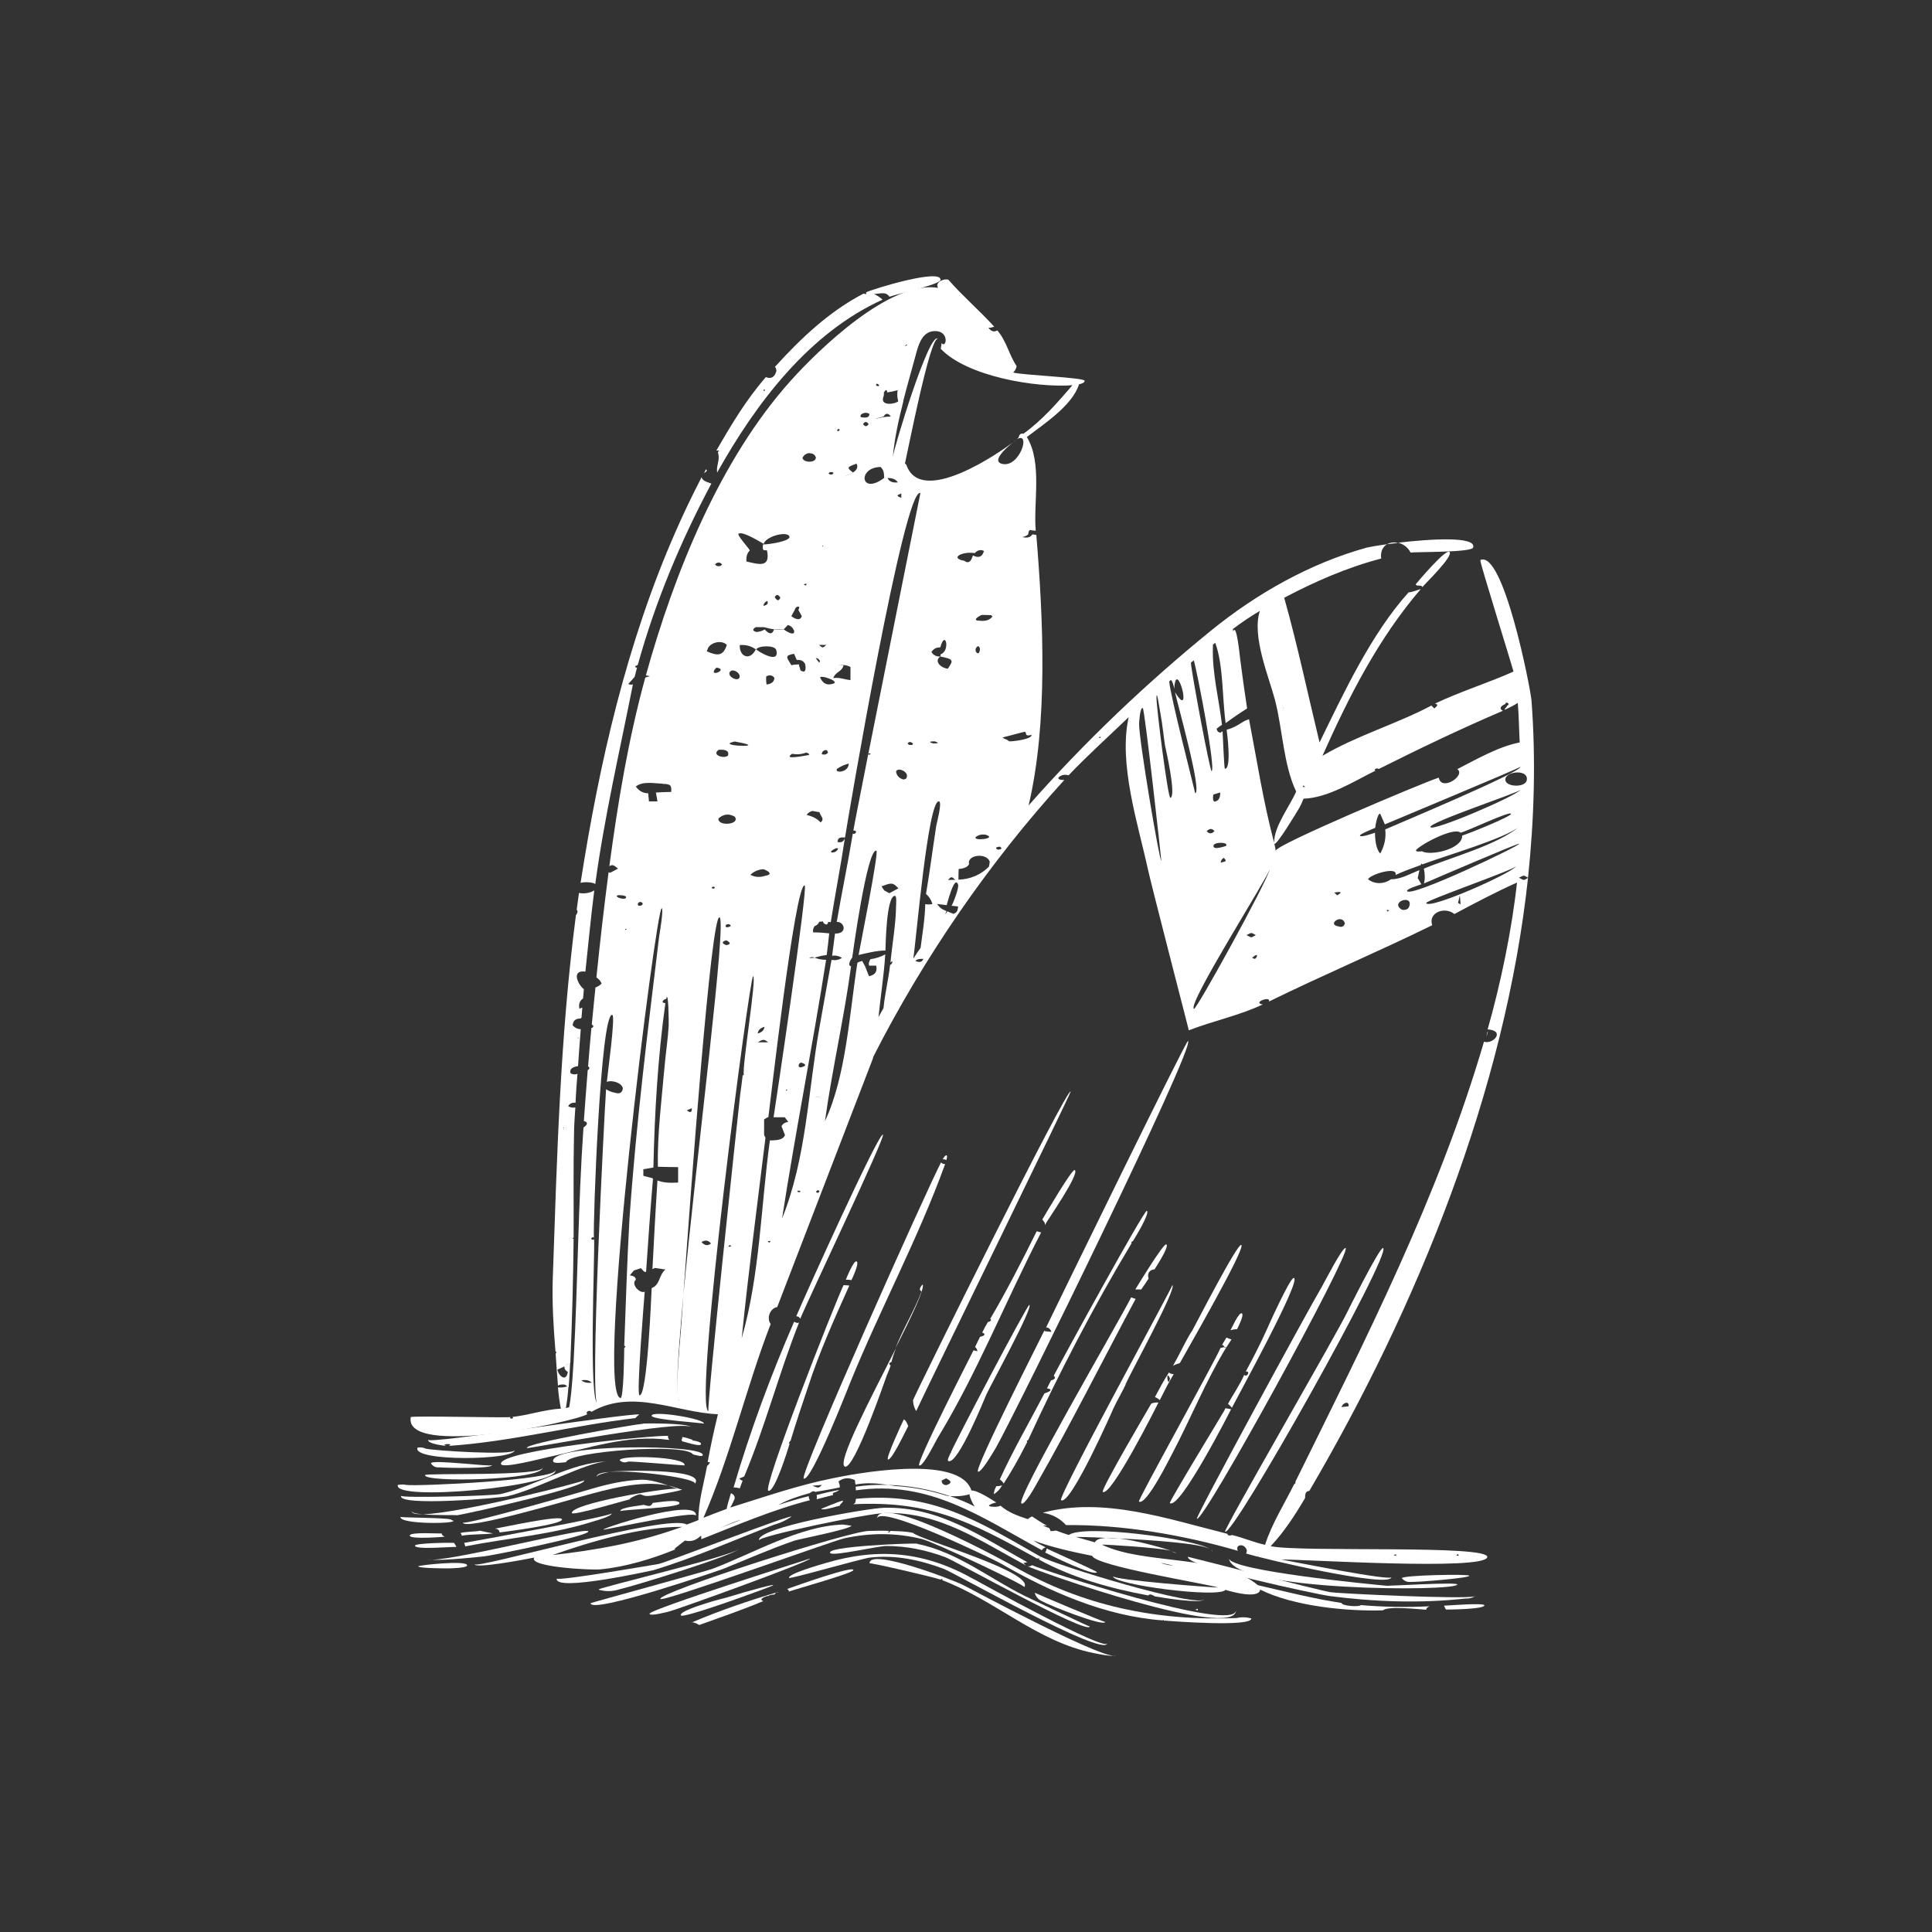 <svg xmlns="http://www.w3.org/2000/svg" id="uuid-b5800970-38e7-453e-9e4f-6fa7919b2707" viewBox="0 0 1000 1000"><rect x="0" y="0" width="1000" height="1000" fill="#333333" stroke="none"/><defs><style>.uuid-dba87b1d-570b-4e06-a6b0-d788ba864f5c{fill:#fff;}</style></defs><path class="uuid-dba87b1d-570b-4e06-a6b0-d788ba864f5c" d="M541,803.6c2.1,1.1,25.7,12.7,26.8,10.1.1-.3-24.2-11.3-26.1-12.2,0,.8-.3,1.5-.8,2.1Z"></path><path class="uuid-dba87b1d-570b-4e06-a6b0-d788ba864f5c" d="M732.7,302.5c.3.2.5.4.8.6,1.2,0,2.6-.1,2.7.8,2.2-2.6,16-15.9,14.1-18.2-1.8-2-16.2,15.1-17.6,16.8Z"></path><path class="uuid-dba87b1d-570b-4e06-a6b0-d788ba864f5c" d="M448.3,151.3c0,.3.1.6.2.9-.5,0-1.1-.1-1.6-.2-17.7,9.2-32.5,23.2-45.8,37.9.4.4.6.8.6,1.2,0,.2.2.5.2.8.9,0,1.8.1,2.6.2-.9-.1-1.8-.2-2.6-.2-.9,3.3-2.7,4.4-5.5,3.3-10.2,11.7-17.9,24.6-25.6,38,.5,0,1,0,1.5,0-.2.3-.8.7-.7,1,1.3,4-1,6.5-.4,10.4,19.9-35.6,47.4-72.2,85.6-89.5-1.3-1.2-2.8-2.2-4.4-2.9,5.4-.7,6.4-.7,8,1.4,3.2-1.3,26.1-6.3,26.4-8.7.6-6.2-34.8,4.6-38.5,6.4ZM395.6,202.4c-.2-.1-.3-.2-.5-.4.3-.5.7-.5.9,0,0,0-.3.2-.4.4Z"></path><path class="uuid-dba87b1d-570b-4e06-a6b0-d788ba864f5c" d="M766.3,290.4c-.5.2,16.9,56,17.1,57.2-13.4,6-27.5,10.3-40.7,16.6,2.2.4,1,1.4-.3,2.5-.5-.5-1-1-1.5-1.5-18.2,9.6-38.6,15.5-56.4,26,13.7-30.7,28.9-60.7,50.9-86.3-1.9.5-4.3,1.6-6.3,1.7-19.2,21.2-33.7,52.2-46.1,77.7-6-24.7-11.4-50.4-18.3-74.9,16.1-8.5,32.6-15.7,50.2-20.3-.5-3.7.9-6.1,3-7.4-5.2.7-9.1,1.4-10.3,1.7-29.5,8.1-57.3,23.9-80.9,43.1-33.6,27.3-65.7,57.9-94.3,90.4,10.1-42.9,7.6-96.2,4-140-.6-.1-1.3-.2-1.9-.3l-.3.2c-1.1,1.7-3.4,1.6-5.1,1.2,1.1-.2,2.1-.6,3-1.3.4-.8,0-1.8,1.1-2.4,0,0,0,0,.1,0h0c.9.2.8.3,2.8.4-1.3-14.5,3.5-35.2-4.6-48.5,8.6-6.6,23.6-16.3,27-27.3.7-.1,3-.7,2.9-1.8,0-1.7-32.3-2.9-37-4.3,1-.9,1.6-2,1.8-3.3-4-6-5.2-12.9-10-18.5-1.6,1-3.1.6-4.6-1.3,1.1,0,2.1-.3,3-.6-7.6-8.4-16.3-15.8-23.7-24.3-2.1-.8-7.1,1.1-5.4,4.2-24.7-4.2-62,32.2-76,47.8-37,41.1-60.6,100.2-75.2,152.8.6.1,1.3.2,2.1.4-.9.2-1.7.5-2.4.7-8.8,32-14.2,64.7-18.6,97.6,1.7-.9,2.2-.6,4.5,1.3,1.8.3,3.6.5,5.4.8-1.8-.3-3.6-.5-5.4-.8-1.3.7-2.7,1.4-4,2.1-.3,0-.6-.1-.9-.2-2.3,17.4-4.4,35.8-6.3,54.4,1.2.8,2.1,1.8,2.7,3.2-.9.9-2,1.6-3.2,2-.6,6.4-1.3,12.8-1.9,19.2,1,.5,1.2,1.4-.2,1.8-.6,6.6-1.2,13.3-1.7,19.8.9.7.9,1.4-.2,2-.7,8.9-1.4,17.7-2,26.3,2.2.7,2.1,1.8-.2,3.4-2.8,40.3-2.9,80.7-5.1,121,.3,0,.6,0,.9,0-.3,0-.6,0-.9,0-.8,13.6-1.6,20.4-2.3,23.8-.6.1-1.1.3-1.7.4.6-3.6,1.1-7.3,1.3-11-.2,0-.4-.1-.6-.2-1.6.5-3.2.7-4.8.5.3,3.7.8,7.4,1.5,11-8.5.5-16.7,3.4-25.1,4.3.1,0,.3.2.4.4,0,0,0-.1,0-.1-.2,1.1-2.4.4-1.3-.2-3.5.4-51.5-.8-51.7,0-3.7,20.9,83.5,2.9,91.4-1.5-1.3-1.2,1.3-2.5,2.1-1.2,21.1-12.3,44.2.4,65.5,1.2-2,8.2-3.8,16.4-5.3,24.7.4,0,.7.1,1.2.3-.7,1-1,1.5-1.5,1.7-1.7,9.2-4.6,18.7-4.5,28.1-2,.8-4.1,1.6-6.1,2.3-9.4-6-109.7,23.5-109.8,20.5.1,2.5,25.9-2.4,30.9-3.4-3.2,4.9,29.6,6.6,34.2,6.1,12.9-1.2,27.1-5.5,39-10.4-.2,0-.4-.1-.7-.2,1.8-1.4,3.7-2.9,5.5-4.3,4.2.9,6.4-.8,8.4-2.6,0,.6.1,1.3.1,1.9,18.5-7.3,37-15.3,56.2-20.2-.4-.6-.6-1.3-.6-2.1-5.3,1.3-10.6,2.9-15.8,4.6,5.3-2.9,10.6-4.6,16.4-6.2.7-.7,2-1.3,2.8-.6,4.2-.7,8.4-1.4,12.6-2.3.3-1-.3-2.1-.6-3.1,2.5-1.9,5.3-2.2,8.5-.7,0,.8.2,1.5.3,2.3,5.4-1.1,11.1-.7,17,.2,10.9.3,21.7,2.3,31.9,5.8,3.6.2,7,0,10.1-1,.2,1.9,1.6,4.9,2.8,6.4-4.1-2.1-8.5-3.9-12.9-5.4-9.9-.5-21.1-4.1-31.9-5.8-5.7-.2-11.3.1-16.9.9,0,.6.1,1.2.1,1.9,38.1-5.5,65,14,96.3,31,.2-.6.8-1.1,1.9-1.5-2.2-1.1-4.3-2.2-6.3-3.5,9.9,3.6,20.1,5.8,30.4,7.9,1.8,5.3,59,14.4,65.2,16.4-3,0-54.7-3.9-54.4-5.9-.9,4.3,54.9,11.6,58.2,7.1,3.2,1,17.1,4.9,18-.1,17.3,8.6,44.9,11.3,63.6,10.7,2.4-2.4,18.7-.5,22.3-.3.1-.9.8-1.5,1.9-1.8-11.9.6-23.8.4-35.7-.6-1,1.1-10,.4-10-1.1-14.6-2.2-28.9-5.9-43.3-9.2-19.4-16.3-58.3-10.2-80.8-21,4,0,27.9,1.5,35.7,3.1-5.2-1.7-17.4-5.2-26.9-6.3-2.4-.1-4.6-.2-6.7-.3-2.9.2-5,.8-5.7,2.3-3.3-.9-6.6-1.9-9.9-2.8,1.6,0,7.6.1,15.6.5,1.9-.1,4.2,0,6.7.3,18.4.9,42,2.6,47.1,5.4-8.3-5.2-65.1-12.9-73-7.2-2.3-.7-4.5-1.5-6.6-2.3-.9.2-1.9.3-2.9.3,0-.6-.3-1.1-.7-1.6-1.1-.4-2.2-.8-3.2-1.3.7,0,1.4.1,2.1.1-2.7-1.5-5.2-3.1-7.7-4.8-.8.3-1.5.8-2.2,1.4-5-1.6-10.2-3.5-14.2-7-1,1-6.8.7-5.8-.2,1.1-.7,2.4-1.2,3.7-1.4-2.8-1.8-10.1-6.5-12.9-6.2-6.1-19.4-62.5-8.3-71.6-6.4-18.4,3.7-35.2,9.6-53.2,15.2.9-1.5,1.6-3.1,2.3-4.7,0-1.3-.6-2.2-2-2.7-.7,2.7-1.7,5.4-2.2,8.1-4,1.5-8,3-12,4.6,14-31.9,22.1-67.5,34.8-100.3-2.2-2.8-.5-8.1,3.4-8.8l49.7-129.1c0,0-.2,0-.2,0,26.1-51.5,60.2-101,99.1-143.7-.8,0-3.3.1-3.1-1.2,1.4-1.4,3.2-1.8,5.3-1.2,9.9-10.4,20.7-20.1,31.1-30.1-5.4,24.1,4.9,55.5,9.9,78.5,1.8,8.3,20.5,80.6,20.5,80.7.5,1.9.7,2.9.7,2.9,12.6-4.9,26-7.6,38.3-13.4-5.8-.9,4.5-4.7,3.2-1.5,27.9-13.7,56.6-25.8,84.5-39.5-2.2-6.7,6.6-9.8,11.5-5.8,10.2-5.5,21.9-11.6,32.4-16.3-2.7,24.6-8.4,52.1-15.2,76,9.4.7,2.8,7.9-1.9,6.4-23.5,80.2-60.9,153.3-97.6,227.7.2.6,0,1-.7,1.4-5,10.1-11.6,20.5-15,31.3-5.9-1.3-11.3-3.7-17.2-5.1-.3.4-2.4.5-2.3-.6-30.3-7.5-64.3-19.4-95.6-10.9,4.6.7,8.6,2.6,12.1,6.4,29-.4,61.2,5.2,88.9,13.3-1.7-3.3,3.6-4.3,4.7-.1,0,.3-.2.9-.4,1.5,8.8,2.8,74.8,18.2,75.2,12.2-.1,2.2-51-8-57-9.1,10.1-.2,105.1,5.9,106.6-1.2,1.4-6.6-96.7-2.4-112.1-5.7,7-7.4,12.6-16.1,17.8-24.9,0-1.6.1-3.7,2.2-3.7,55.7-95,101.4-207.2,113.2-317.3-2.5,1.4-1.8,1.4-4.7-.1,2.9-1.4,2.2-1.4,4.7,0,3.2-30.3,4.1-61.3,1.8-91.7-.5-6.3-14.6-78.3-26.5-72.7ZM350.5,791.2c-21.8,7.6-42,11.1-64.5,13.7,19.2-6.9,46.4-14.8,67.1-14.6-.9.3-1.7.6-2.6.9ZM602.6,809.3c1.7.3,3.4.7,5,1.2-2.2-.4-4.5-.6-6.6-1.5.5,0,1.1.2,1.6.3ZM489.7,765.2c3,1.4,3,2.6.1,3.5-1.6-.1-2.4-.9-2.4-2.4.8-.4,1.5-.7,2.3-1.1ZM425.5,768.6c-1.8,1.7-1.9,1.7-5,.4,1.7-.1,3.3-.3,5-.4ZM375.2,789.8c2.8-1.2,5.6-2.5,8.5-3.2-3.4,1.3-6.9,2.7-10.3,4,.6-.3,1.2-.5,1.8-.8ZM468.3,179.2s0,0,0,0c1.2-1.6,2.2-.7,0,0,0,0,0,0,0,0h0s0,0,0,0ZM453.6,198.6c1.9.2,1.9,1.9-.1,1,0-.3,0-.7.1-1ZM445.7,214.5c1.5-1,2.9-1.1,4.3-.3,0,1.5-1,2.1-3,1.9-1.6,0-2-.4-1.3-1.5ZM453.4,216.6c1.3-.3,2.6-.7,3.9-1,1.2-1.9,2.4-1.9,3.8,0-2.6,0-5.2.5-7.7,1.1-3,.8-6,1.5-9,2.2,3.1-.6,6-1.5,9-2.2ZM459.4,247.4c2.5,0,4.4.7,5.3,2.3q-4.2.4-5.3-2.3ZM466.5,255.4c0,.8,0,1.5,0,2.3-2.6-1.1-2.6-1.2,0-2.3ZM455.8,241.7c1.8,1.7,1.8,3.7,1.8,5.7-12.3,9.2-13.9-5.5-1.8-5.7ZM446.7,219.5c1-1.5,1.9-1.4,2.9,0-1,1.5-1.9,1.4-2.9,0ZM443.3,239.9c2.6,4.7-7,6.8-9.7,7.7,2.7-.7,5.3-1.7,7.9-3-3.3-2.6-3.2-2.8,1.8-4.6ZM433.9,222c.9.2.9.6,0,1.2-.2-.1-.4-.2-.7-.3.2-.3.4-.6.6-.9ZM433,344.1c1.2,0,2.4,0,3.6,0,0,0,0,0,0,.1,1.2.1,2.3.4,3.6,1,0,2.3,0,4.5,0,6.8-3-.2-5.7-1.6-8.9-1,1.2-3.5,4.6-3.2,5.3-6.7-1.1-.1-2.3-.2-3.6-.2ZM430.2,440.6c.4-.5,3.2-2.4,3.6-1.2-.8,1.4-2,2-3.6,1.8,0-.2,0-.4,0-.6ZM410.1,390.2c2.5.4,5,.2,7.2-.7,1,.3,2,.9,1.3,1.3.3,0,.2,0-.4.2.2,0,.3-.1.4-.2-1.6.2-14,2.9-8.5-.7ZM414.8,552.4c-1.9.5-1.9-1.9-.2-2.4.1,0,4.7,1.2.2,2.4ZM416.7,343.6c.2.7.9,4.6-1.3,3.9-1.8-.6-.8-1-1.9-3,.2-.2.2-.4,0-.6-1.3,0-2.6.1-3.9.4-2.7-4.4-3.4-5,1.4-5.9.5,1.1.9,2.1,1.4,3.2,2-.2,3.4.4,4.3,2ZM416,302.5h0c1.1-.5,2.1-.7,1,.6-.3-.2-.7-.4-1-.6ZM409.9,345.1c0,.4,0,.9-.3,1.3.3-.4.4-.8.3-1.3ZM420.8,419.8c1.1.2,2.2.4,3.4.6.2,1.8,3,3.4.5,5.3-1.6-1.9-4-3.1-7.2-3.9.7-1,1.6-1.8,3.3-2.1ZM422.2,340.6c1,0,1.8.6,2.2,1.5,0,.3-.2.5-.4.9-.6-.8-1.2-1.6-1.8-2.4ZM425.3,390.3c.3-1.5,1.2-2.2,2.7-2,.2.4.4.8.6,1.2-.7,1-1.8,1.3-3.2.9ZM424.6,350.9c-1.2-2.2,12.9,2.4,5.1,3.3-2.2.3-3.9-.8-5.1-3.3ZM433.2,398c1.8-1.3,3.9-2.2,6.1-2.8,0,4.8-7.5,5.1-6.1,2.8ZM430.8,244.4c1.6.4-.6,2.1-1.9.7.2-.7,1-.9,1.9-.7ZM425.6,282.4l.6.3-.6.2v-.4ZM427.7,333.8c-1.8,1.7-1.9,1.7-3.8,0,1.3,0,2.5,0,3.8,0ZM419,234.6c1.7,0,2.8.7,3.3,2.2,0,3.1-7,2.7-6.9,0,.8-1.3,1.9-2.1,3.5-2.3ZM411.4,315.6c.4-2.1,3.4-2.3,1.8,0,.6,1.1,1.2,2.2,1.8,3.3-.8,2.9-4,1.2-5.4,0,.6-1.1,1.2-2.2,1.8-3.3ZM411,326.3c.7,3.6-4.6.1-5.3-.5-1.7.2-3.4.2-5.1,0h0c-1,3.3-3.1,1.9-4.8,0-1.3.8-2.7,1.2-4.2,1.3,0,1.5-1,2.9-2,4.2-.1.2-.3.4-.4.6.1-.2.3-.4.4-.6,1-1.3,2-2.7,2-4.2h-.2c-2-.6-2-1.4-.2-2.5,1.3,0,2.7,0,4,0h.2c1.7.5,3.4.9,5.2,1.1,1.7,0,3.4,0,5.1,0,.7-.7,1.4-1.5,2.1-2.2,1.5.4,2.5,1.3,3.1,2.7ZM397.6,539.5c-1.8,0-3.6,0-5.4,0,2.3-1.3,3.1-2,5.4,0ZM392.2,534.9c.2-1.5,1.1-2.8,3.5-3.4-.2,1.5-1.1,2.8-3.5,3.4ZM396.1,453.3c-2.7.9-5.3.8-7.7-.5,1.8-1.8,4.1-2.7,6.7-2.9,1.7.5,5.8,2.6,1,3.4ZM396.8,354.3c-.3-1.4-.3-2.8-.2-4.2,1.7-.9,3.1-.7,4.2.7q0,3-4,3.5ZM391.4,336.1s0,0,0,0h-.2c0-.1.2,0,.2,0,0,0-.1,0-.2,0-2.9,6.1-8.6,3.9-8.3-2.2,3.1-.3,5.9.5,8.3,2.2,0,0,0,0,0,0,0,0,0,0,0,0h0s0,0,0,0c0,0,.2,0,.2,0,1.2-2,9.7-2.3,10.4.4,2,7.8-10,.3-10.4-.4ZM380.3,383.8c1.7.4,4,.7,6,1.3,5.9,1.8-15.9.8-6-1.3ZM395.2,313.6c0-1.1.6-1.9,1.9-2.6q1.1,1.9-1.9,2.6ZM401,309.1c.8-1.6,1.8-1.5,2.9.2-.7,1.9-1.7,1.8-2.9-.2ZM382.4,276.2c2.3-1.3,11.5,4.6,12.9,5.3h0c.9-3.6,10.8-6.5,13-4.3,2.7,2.7-10.8,4.7-13.2,4.6-.5,1-.5,2.1.2,3,.6,0,1.2,0,1.7.1,1.8,8.9-3.8,7.4-10.7,5.7,0-2,0-3.9,1.8-5.7-.3-1-7-8.1-5.8-8.8ZM377.7,347.9c1.3-2.3,5.8.4,5.1,2.7-.8,2.5-6.4-.4-5.1-2.7ZM380.3,422.7c3.1,4.2-9.1,5.2-8.4.9,2.6-2.3,5.4-2.6,8.4-.9ZM375.8,478.7c.2-.2.8-.3,1.2-.4,3.8,1-2.8,2.9-1.2.4ZM375.9,489.2c-2.4-.9-2.4-1.8,0-2.5,2.4,1.2,2.4,2.1,0,2.5ZM376.8,391.1c-2,1.8-8.8-.3-4.8-3,3.9-.3,5.5.7,4.8,3ZM370.5,345.8c0-.1.4-.1.7-.2,6,1.1-5.1,5.4-.7.2ZM370,459.6c-.8.6-1.4.5-1.6-.4.4-.1.8-.2,1.2-.3.1.2.5.6.4.7ZM370.5,291.7c1.2-.8,2.2-.7,3.2.4-.9,2-4.5.5-3.2-.4ZM366.7,335.1c1.5-2.6,6.9-4,9.5-1.3-1.9,6-5,5.7-10.4,3.3.3-.7.6-1.3.8-2ZM355.5,574.7c.9-.4,1.7-.7,2.6-1.1,0,2.6-1,2.3-2.6,1.1-.3,0-.6,0-.8-.1.2,0,.6,0,.8.1ZM342.7,405.7c4.4.1,5,.7,4.7,4.2-2.6,0-5.3.2-7.9.3.3,1.5.5,3,.8,4.6-1.5,0-2.9,0-4.4,0-.1-1.4-.3-2.8-.4-4.2-2.6,0-4.8-1.2-6.4-3.5,3.6-2.9,9.4-1.6,13.7-1.5ZM330.1,468.1c0-.7.5-1.1,1.4-1.3,3.2,1.1-1.2,3.2-1.4,1.3ZM324.3,481.1c0,0-.4.1-.5.2-.4-.4-.3-.5.3-.5,0,.1.3.3.2.4ZM319.8,463.4c.6-.2,4.4,0,4.3,1-.2,2-6.8-.3-4.3-1ZM309.8,514.6h-.2c0,0,.2,0,.2,0ZM300.9,714.5c2.3-.5,4.1-.1,5.4,1.2-2.2.2-4-.1-5.4-1.2ZM309.5,726.7c-5-.3-1.5-77.9-2-85.4,0,.1-.2.2-.3.4-1.3,0-1.5-.5-.6-1.3.3,0,.6,0,.8.3-.5-7.7,3.4-116.5,9.5-115.4,1.8.3-2.4,30.1-2.8,34.7,2.3-1.1,7.7.3,8.3,3.3-.3,2.3-1.7,3.1-4.1,2.3-1.7-.3-3.2-.9-4.6-1.8-.8,11.1-8.7,162.9-4.4,163.1ZM323.1,697.8c0,2-.3,26-1.9,25.8-13.5-1.8,18.4-254.1,21.3-253.5,1.1.3-1.1,13.2-1.3,14.4l1.1-.2c-.3,0-.7.1-1.1.2-5.9,48.8-12,97.4-15.4,146.5-1.2,21.9-1.9,43.7-2.7,65.6.8.1.8.5,0,1.1ZM339,656.3c1.8.3,3.6.5,5.4.8-3.4,2.8-2.7,8-7.1,9.6-.2,3.6-2.2,56-6.3,55.5-1.7-.2,2.4-49.7,2.7-53.6-2.6,1.1-7.3-3.9-4.6-6.2,0-1.4-1.2-2-3.1-2.3.7-.8,1.4-1.7,2.1-2.5,1.2-.4,2.4-.8,3.6-1.2h0,0c.6.6,1.1,1.2,1.7,1.8.3,0,.7.1,1,.2,1.1-16.1,2.2-32.2,3.6-48.4-1.4-.6-3.4-.9-5-1.4,0-1.1,0-2.3,0-3.4,1.7-.3,3.5-.6,5.2-.9.6-28.1,2.3-57.2,6.2-85.1-3-.1-.5-2.3.4-2.1,1.2-5.4,1.4,12,1.3,13.9-.4,7-1.5,13.9-2.1,20.8-1.5,17-3.8,35-3.5,52.1,3.5.1,7,.2,10.5.2,0,2.7,0,5.3,0,8-3.8.2-7.4.2-10.7-1.1-1,15.3-1.8,30.6-2.6,45.9.4-.2.8-.4,1.2-.6ZM351.6,724.9c0,0-.2,0-.2-.1,0,0,0,0,0,0,0,0,0,0-.1-.1,0,0,0-.1-.1-.2,0,0,0,0,0,0-.1-.3-.3-.7-.4-1.2,0,0,0,0,0,0,0-.2,0-.4,0-.5,0,0,0,0,0-.1,0-.2,0-.3,0-.5-.8-7.2.5-26.6,2.9-51.6,4-56.4,14.3-196.7,18.7-195.8,4,.8-11.8,122.4-18.7,195.8-.8,11.1-1.3,18.9-1.6,21.8-.2,2.6-2.1,22.2-1.3,29.7,0,.2,0,.3,0,.5,0,0,0,0,0,.1,0,.2,0,.4,0,.5,0,0,0,0,0,0,.1.5.2.9.4,1.2,0,0,0,0,0,0,0,0,0,.1.1.2,0,0,0,0,.1.1,0,0,0,0,0,0,0,0,.1,0,.2.1ZM363.1,642.9c1.9-1.2,3.5-1,4.9.7-1.7,1.4-3.3,1.1-4.9-.7ZM377.4,644.6c.6-.2.9,0,1,.5-1.2.4-1.6.2-1-.5ZM366.7,730.4c-8.1-1.4,21.3-225.4,23.1-225.1,2,.4-5.8,46.7-4.8,51.2-.2,0-.4,0-.6.1-.4,3.4-.8,6.7-1.3,10.1-1.5,13.4-17.6,163.5-16.4,163.7ZM398.2,643.2c-.3-.2-.6-.4-.9-.6h0c1.1-.4,2.1-.6.9.6ZM398.8,590.2c-.1,0-.2,0-.3,0-4.7,34.2-5.1,69.3-14.6,102.5,3.5-34.6,8.1-69.3,12.3-103.8-.3-.5-.5-1-.7-1.5,0-2.7,0-5.3,0-8h0c.6-.4,1.2-.7,1.8-1.1.1,0,.3,0,.4,0,.6-3.7,13.8-121.2,18.8-120,1.9.4-15.5,116.4-16.1,120,1.9,0,3.8,0,5.8,0h0s0,0,0,0c.6.8,1.2,1.6,1.8,2.4-1.6.2-2.8.9-3.5,2.2.6,1.5,1.2,3,1.8,4.6-.9,2.6-4.5,2.7-7.4,2.8ZM407.5,564.3c0,0-.4.1-.5.2-.4-.4-.3-.5.3-.5,0,.1.3.3.2.4ZM427.5,496.8c-2,0-4-.4-5.9-1.1-.7.2-1.9.1-2.8.2.9-.6,1.8-.7,2.8-.2,2.1-.7,4.2-1.1,6.3-1.4.5-3.7.9-7.4,1.3-11.2-2.7-.3-5.5-.5-8.3-.5-.3-1.1,0-2.1.7-3.2,1.3-.5,2.1-1.3,2.4-2.3.6,0,1.3-.1,1.9-.2.2,1.1,2.4,2.9,2.8.2.4.1.8.2,1.3.2,2.3-14.5,5.1-28.9,7.3-43.4-.7,1.8-2,2.4-3.8,1.9,0-1.8,1.1-2.6,3.4-2.3h0s.5-.1.5-.1c1.6-10.4,30.7-181.9,39-178.2,0,0-16.6,82.9-26.9,134.7.2,0,.6,0,1.3.3-.4.2-.7.4-1.1.5-.1,0-.2-.2-.3-.4-4.1,20.8-7.2,36.5-7.7,39.6,2.4-.2,1.3,2.2-.3,1.6-2.5,15.3-5.7,30.4-8.3,45.7,4-.3,5.8,6.2-.9,6-.5,3.8-1,7.6-1.5,11.5,1.8-.3,3.5.1,5.1,1.1-1.7,1.1-3.5,1.4-5.4,1-2,11.6-4.2,23.1-6.2,34.7-6,33.3-6.7,67.6-19.4,99.2,6.9-44.8,15.8-89.3,22.8-134ZM414,617c-.5.2-.9,0-1.4-.3.5-.6,1.1-.6,1.8,0-.1,0-.3.3-.4.3ZM423.6,617.4c-1.3,0-1.5-.5-.6-1.3,1.5,0,1.2.5.6,1.3ZM421.4,568.1l4.1-.6c-1.3.3-2.7.5-4.1.6ZM463.8,468.9c-.1,9.6-2,19.7-2.9,29.3.3-.3.6-.5,1-.7,0,.8-.2,1.5-1.2,2-.8,7.4-2.7,14.8-3.4,22.3-.9,1.6-1.8,3.1-2.6,4.7,1.1-10.9,2.8-21.5,3.5-32.5-2.4,1.3-5,2.1-7.7,2.5h0c-.6,1.1-1.1,2.2-.6,3.3,1.2,0,2.4,0,3.6,0,.7,3-.5,4.8-3.7,5.5-.7-1.8-1.4-3.5-2.1-5.3h0c-.5-.9-1-1.7-1.4-2.6-1,.2-1.8.5-2.5.9-4.1,25.9-5.8,58.6-16.8,82,3.7-26.8,9.9-53.3,13.5-80.1-2.2-.5.2-4.2.6-4.5.2-1.5,7.7-56.5,12.5-55.4,1.5.3-8.9,52-9.2,54,3.9-.9,9.8-2.4,13.9-2.3.1-2.1.4-28.7,5-28.3.9,0,.5,4.8.5,5.3ZM460.3,462.3c-.9-.5-1.8-1-2.6-1.4-.5-.7-1-1.4-1.4-2.1,5.3-2.1,5.9-2,8.7,1-1.5.8-3.1,1.7-4.6,2.5ZM469,403c-.2.2-.8.3-1.3.5-2.2-.6-3.5-1.9-3.9-4,.4-2.8,7.5,0,5.2,3.5ZM470.9,385.6c-.4,0-.7-.4-1.1-.6.8-2.5,5,.9,1.1.6ZM473.8,497.4c.9-1.1,2.4-1.1,4.1-1.1q-.8,2.5-4.1,1.1ZM482.7,467.9c-1.3.3-2.5.3-3.8.1-.1,7.3-1.5,15.4-2.4,22.6-1.3,1.8-2.6,3.7-3.8,5.6,1.4-8,7.6-82.4,13.3-81.4,1.8.3-1.1,11-1.4,12.6-1.8,11.7-3.3,23.5-5.3,35.3,1.6,1.4,2.6,2.9,3.3,5.1ZM486.7,339.8s0,0,0,0c6.8,1.4,7,1.8,3.9,6.3-3.2-.2-7.5-3.7-3.9-6.3h0s0,0,0,0c-2,.1-3.5-.6-4.6-2.3,1.1-1.7,2.6-2.5,4.6-2.4,2.6-9.7,5.4,1.8.1,3.6,0,.4,0,.7,0,1.1,0,0,0,0,0,0ZM494.4,455.4c-1.2,0-2.5,0-3.7.1,1.6-1.9,1.9-1.9,3.7-.1ZM483.8,383.7c1.1.5,3.5,1.1-.9,1.1-2.2-.7-1.9-1.1.9-1.1ZM496,469.1c-.5,1.4.1,3-2.5,3.9-1.3-.5-2.3-.9-3.1-1.3-.3.5-.7,1-1.1,1.5,0-.6.5-1.1.6-1.6-3-1.3-3.4-1.8-4.9-3.7,1.7.2,3.3.4,5,.6-.2,1.1,4-16.4,5.9-10.6.6,1.6-2.7,10.1-3.4,10.9,1.1.1,2.3.3,3.4.4ZM507.1,336.8c-.6,3.5-4-.8-.8-2.4.9.6,1.1,1.4.8,2.4ZM510.4,432.1c6.1,2.1-7.7,3.4-5.2,1,1.6-1.1,3.3-1.4,5.2-1ZM503.6,287.5c-.4.9-.6,1.8-1.2,2.6-.8,1.1-2,1.2-3.2.2-8.2-1.5-.7-5.1,5.3-4,1.5-1.6,3.1-2,4.8-1.1-.9,3.1-2.8,3.8-5.7,2.3ZM495.6,328.4c0,.2.1.4.2.5,0-.2-.2-.3-.2-.5h0ZM512.1,448.3c-4.1,4.4-9.9,6.8-15.9,7h-.1c0,0,0,0,0,0,0-1.8,0-3.7.1-5.5,2.5-.2,4.5-.9,5.4-2.5-1.3-4.9,9.1-6.1,10.7-1.3-.1.8-.2,1.6-.4,2.3ZM506.4,321.3c-3.5-.5,1.2-2.8,1.7-3,1.7,0,3.3,0,5,.1.1.3.3.5.6.7-1.5,2-4,2.6-7.2,2.1ZM516.5,439.8c-1.5-.8-1.2-1.3.9-1.6,1.5.8,1.2,1.4-.9,1.6ZM525.7,227.9c-8.4,6.6-49.2,34.6-56.6,12.6-.2-.2-.5-.4-.7-.6,1.7-7.3,12.9-65.1,17-64.6-4.6-3.5-22.9,57.2-23.3,61.3.9-9.6,3-19.3,5.5-29-.9,0-1.7,0-2.6,0-1.2,1.5-9.1,2.8-7.9-1.7.2-.5.3-1.1.4-1.6,0,0,0,0,0,0,0-.4,0-.8,0-1.2h0c1-1.6,1.6-1.6,1.7,0h0s0,0,0,0c2.2-.3,4.4-.8,6.5-1.5-.4.1-.7.3-1.1.4-.3,1.9-.2,3.8.3,5.6.9,0,1.7,0,2.6,0,2-7.9,4.3-15.7,6.3-23.2,1.6-6,3.5-13.6,11-13,6.6.6,5,9.1,2.5,6.2,0,1-.2,2-.4,2.9,13.5,14.3,49.1,20.3,68.2,18.9-7.9,9.1-15.6,18.1-25.4,25.1-1.3-.4-2.1.3-2.5,2-.3.3-.6.6-1,.9,7.7-4.6,1.6,14.9-7.5,12.7-7-1.7,6.3-11.6,6.9-12.2ZM522.4,383.7c-.7-.5-1.4-1-2.5-1.3-.3-.2-.6-.5-1-.7,1.9-.4,11.2-3,11.5-2.9,1.4.2-.7,2.6,3.5,1.6.5,2.2-10.1,3.5-11.6,3.3ZM568.8,381.8c0-.1.1-.4.3-.4.1,0,.4,0,.7.1-.1.5-.5.6-.9.3ZM650.5,805.2c.3.3.7.5,1.2.6-.5,0-.9-.2-1.2-.6ZM754.8,804.4l.2.9-1.3-.3,1-.6ZM722.6,804.5v.9c0,0-1.3-.5-1.3-.5l1.3-.4ZM670,779.5c.8-.3,1.7-.4,2.6-.3-.9-.1-1.8,0-2.6.3ZM698,727.9c-1.2.1-2.4.3-3.6.4.5-2.2,4.1-3.5,3.6-.4ZM674.7,406.6l.9.7h-1.4c0,.1.4-.7.4-.7ZM664.6,368.5c-.4-1.5-.6-3-.9-4.6l.9,4.6ZM617.9,341.8c1.7,5.4,11.6,56.9,9.2,57.3-.8.2-10.3-50.3-10.7-56.1.5-.4,1-.8,1.5-1.2ZM634.4,438c.4-.4-6.6,2.5-6.3-.3.2-2.1,8.6-1.9,6.3.3ZM631.8,446.5c.1-1,.6-1.9,1.6-2.5,1.6,1.7,1.5,1.8-1.6,2.5ZM630.1,414.3c-2.9,2.2-2.2-2.3-2.1-3,1.2-.4,2.4-.8,3.6-1.1-.1,1.4,0,2.9-1.5,4.2ZM628.6,430.2c-1.5,1.5-2.8,1.5-4,0,1.5-1.5,2.8-1.5,4,0ZM589.6,374.7c0-.6.4-8.7,1.9-8.2,1,.3,9.7,79.1,9.6,79.1-1,.1-11.7-63.4-11.5-70.9ZM605.8,413c-1.3.2-7.2-46.4-7.2-51.7,0-5.7,1.8,7,2.1,8.4,1,5.3,1.5,10.8,2.3,16.1.1.7,6.2,26.6,2.7,27.2ZM605.2,352.7c.3-.3.6-.5.9-.8,1,1.2,1.4,3.2,1.7,4.6.9-17.1,10,17.4.4,1.8,1,5.2,14.2,51.7,10.4,52.3.2,0-13.3-52.1-13.4-58ZM645.2,484c3-1.5,2.2-1.3,4.8,0h0s0,0,0,0c-2.7,1.4-1.8,1.6-4.8,0ZM649.4,496.3c-.5-.1-.9-.3-1.3-.6,4-3.4,2.3.6,1.3.6ZM618,522.2c-3.8-2.1,38.3-68.2,39.4-72.6-2,7.6-38.2,73.2-39.4,72.6ZM646.5,372.3c-3.7.9-5.9,4-11.6,5.4.2,1.3,2.7,20.4-.9,20.2-.4,0-1.1-18.2-1.2-19.4-.4.2-.8.5-1.1.8h0s0,.2,0,.2c0,0,0-.2,0-.3-1.7-.2-1.7-1.2-2-2,.9-.7,1.7-1.4,2.8-2-1.5-13-5.2-27.1-4.7-40.2,0-.4,0-.9,0-1.3.4-.3.8-.7,1.2-1,4.3,11.7,3.6,28.9,5.4,41.6,3.6-2.7,7.3-5.2,11.1-7.6-1.3-8.5-2.5-17.1-3.6-25.7-.3-2.5-1.9-18.7-3.6-14.2,0-.5-.2-.9-.2-1.2,4.5-3.4,9.2-6.6,14-9.4-4.3,13.1,4.7,34.2,7.8,46,3.9,14.8,4.4,33.8,11,47.5-3.3,7.6-11.6,18.2-11.4,26.5-5.6-21-8.9-42.5-13-63.9ZM660.4,440.3h-.1c-.2-1.2-.4-2.4-.7-3.6,1,1.3,11.6-16.3,13-18.7.8-1.5,1.5-3,2.1-4.6,12.8-.4,26.4-9.2,37.4-14.6-.3,0-.5,0-.7-.1.5-1,1.2-1.2,2.3-.7,21.2-10.6,42.4-20.8,64.2-30.1-2.6-1.4-.3-2.9,1.3-3.5-.1-1.7,3.1,0,.8.9,0,.9-1.3,1.1-1.1,2.1,2.3-1.1,4.6-2.2,6.7-3.6.6,6.8.6,13.7,1,20.5-10.8,2-22.7,8.9-32.3,13.8,4.6,3.2-8.3,11.8-9.6,4.4-8.7,2.8-85.3,35.2-84.3,37.8ZM692.1,463.4c-.5-.5-1-1-1.5-1.4,2.4-.5,5.2-.6,1.5,1.4ZM692.8,479.5c-6.3-1,1.9-6.8,3.3-1.6-.4,1.6-1.5,2.2-3.3,1.6ZM703.9,432.5c-.3-.7,6.9-3.6,7.9-4,0-.7,1.2-7.8,2.6-7.3.8,1.8,1.6,3.7,2.4,5.5,3.4-1.5,70.3-29.3,70.1-29.8,1,2.6-65.2,30.3-69.9,32.4.5,4.4-.4,8.6-2.6,12.5-1.6-1.7-2.7-5.3-2.7-10.8-.7.2-7.4,2.7-7.8,1.5ZM756,431c3.5-.8,25.6-11.4,26.1-9.8.5,1.3-22.7,10.6-25.3,11.3.3,7-16.5,10.7-20.8,8.1-.5.1-2.8.4-3.1-.3-.5-1.5,19.3-12.7,23.1-9.3ZM718,471.8l-.2-.9,1.3.3-1,.6ZM729.4,469.2c-.4,1.1-1.4,2-3.7,1.7-6.8-4,6-8.3,3.7-1.7ZM754.7,467.3l.9-3.9.4,4.7-1.4-.8ZM738.2,467.4c-.4-1.3,45-17,46.7-19.1-3.4,4.2-45.6,22.8-46.7,19.1ZM737,457.3c2.5-1.1,49.2-21.2,49.4-20.6.4,1-56.6,28.2-58.1,24.5-.4-1.1,6.4-3.1,7.4-3.5-.6-1.1-1.3-2.2-1.9-3.2.3-1.3.6-2.8.9-4.1-4.8,1.8-9.4,4.7-14.7,4.7-3.7,2.6-8.5,2.7-11.9,0,1.2-2.6,15.7-6.9,14.2-2.2,4.2-2,8.9-3.6,13.2-5.2,0-.8.2-.9.7-.3,12.3-4.6,42.9-13.4,50.4-19.7-11.8,9.8-35.4,16-49.6,21.9.5,2.5.7,5.3,0,7.8ZM740.4,428.1c-1-2.4,45.2-17.7,46.7-19.3-3.4,3.7-45.7,21.8-46.7,19.3ZM790.3,403.6c-.5,4.1-9.9,3.8-11,.7-1.6-4.9,11.7-6.7,11-.7Z"></path><path class="uuid-dba87b1d-570b-4e06-a6b0-d788ba864f5c" d="M350.7,723.1s0,0,0,0c0,0,0,0,0,0Z"></path><path class="uuid-dba87b1d-570b-4e06-a6b0-d788ba864f5c" d="M627.6,803.4c.2-.5-.2-.9-1-1.3.8.5,1.1.9,1,1.3Z"></path><path class="uuid-dba87b1d-570b-4e06-a6b0-d788ba864f5c" d="M391.4,336.1s0,0,0,0c0,0,0,0,0,0Z"></path><path class="uuid-dba87b1d-570b-4e06-a6b0-d788ba864f5c" d="M351.1,724.4s0,0,0,0c0,0,0,0,0,0Z"></path><path class="uuid-dba87b1d-570b-4e06-a6b0-d788ba864f5c" d="M572.7,796.4c2.1,0,4.4.2,6.7.3-2.5-.3-4.8-.4-6.7-.3Z"></path><path class="uuid-dba87b1d-570b-4e06-a6b0-d788ba864f5c" d="M730.1,286c3-.4,31.6,0,32.4-2.6,1.8-5.9-21.8-4.5-38.8-2.5,2.5.6,5,2.3,6.4,5.1Z"></path><path class="uuid-dba87b1d-570b-4e06-a6b0-d788ba864f5c" d="M459.9,769c10.9,1.7,22.1,5.3,31.9,5.8-10.2-3.5-21.1-5.5-31.9-5.8Z"></path><path class="uuid-dba87b1d-570b-4e06-a6b0-d788ba864f5c" d="M350.6,722.5s0,0,0-.1c0,0,0,0,0,.1Z"></path><path class="uuid-dba87b1d-570b-4e06-a6b0-d788ba864f5c" d="M717.9,281.7c1.8-.2,3.7-.5,5.7-.7-2-.5-4.1-.2-5.7.7Z"></path><path class="uuid-dba87b1d-570b-4e06-a6b0-d788ba864f5c" d="M351.8,692.1c.2-2.9.8-10.7,1.6-21.8-2.3,25-3.7,44.4-2.9,51.6-.8-7.6,1.1-27.1,1.3-29.7Z"></path><path class="uuid-dba87b1d-570b-4e06-a6b0-d788ba864f5c" d="M606.3,803c1.6.5,2.5.9,2.5,1,0-.3-.9-.7-2.5-1Z"></path><path class="uuid-dba87b1d-570b-4e06-a6b0-d788ba864f5c" d="M433,344.1c1.3,0,2.5,0,3.6.2,0,0,0,0,0-.1-1.2,0-2.4,0-3.6,0Z"></path><polygon class="uuid-dba87b1d-570b-4e06-a6b0-d788ba864f5c" points="395.3 281.5 395.3 281.5 395.3 281.5 395.3 281.5 395.3 281.5"></polygon><polygon class="uuid-dba87b1d-570b-4e06-a6b0-d788ba864f5c" points="437.2 433.9 436.8 433.6 436.8 433.6 437.2 433.9"></polygon><path class="uuid-dba87b1d-570b-4e06-a6b0-d788ba864f5c" d="M395.2,281.9c0-.1.1-.2.2-.3-.7.2-.6.3-.2.3Z"></path><path class="uuid-dba87b1d-570b-4e06-a6b0-d788ba864f5c" d="M418.5,390.9c-.1,0-.3.1-.4.2.7-.2.7-.2.4-.2Z"></path><polygon class="uuid-dba87b1d-570b-4e06-a6b0-d788ba864f5c" points="391.2 336 391.2 336 391.2 336 391.2 336"></polygon><path class="uuid-dba87b1d-570b-4e06-a6b0-d788ba864f5c" d="M351.4,724.8c0,0,.1,0,.2.1,0,0-.2,0-.2-.1Z"></path><path class="uuid-dba87b1d-570b-4e06-a6b0-d788ba864f5c" d="M467.6,207.6h0s0,0,.1,0c0,0,0,0-.1,0Z"></path><path class="uuid-dba87b1d-570b-4e06-a6b0-d788ba864f5c" d="M449.3,390.5c0-.2,0-.3,0-.5-.2,0-.2.3,0,.5Z"></path><path class="uuid-dba87b1d-570b-4e06-a6b0-d788ba864f5c" d="M351.3,724.7s0,0-.1-.1c0,0,0,0,.1.1Z"></path><path class="uuid-dba87b1d-570b-4e06-a6b0-d788ba864f5c" d="M444.4,218.8c3.1-.6,6-1.4,9-2.2-3,.7-6,1.5-9,2.2Z"></path><path class="uuid-dba87b1d-570b-4e06-a6b0-d788ba864f5c" d="M405.8,325.9c-1.7,0-3.4,0-5.1,0,1.7.2,3.3.2,5.1,0Z"></path><path class="uuid-dba87b1d-570b-4e06-a6b0-d788ba864f5c" d="M365.4,242.9s0,0,0,0c-.3.7-.7,1.3-1,2,.3-.3,2.2-1.1,1.1-1.9Z"></path><path class="uuid-dba87b1d-570b-4e06-a6b0-d788ba864f5c" d="M769.2,536.4c.5-.8.9-1.6.9-2.5,0,0,0,0-.1,0-.2.8-.5,1.6-.7,2.5Z"></path><path class="uuid-dba87b1d-570b-4e06-a6b0-d788ba864f5c" d="M411,684.2s0,0,0,0c-12,27.6-22.8,56.7-31.3,85.7,1,0,2.1.1,3.2.5.5-1.4,1-2.7,1.5-4.1-.7.2-1.3-.7-1.8-1-.3,0-.6,0-.8-.1.2,0,.6.1.8.1.9-.4,1.7-.7,2.6-1.1,10.9-25.9,18-53.5,28.4-79.7-.8.6-1.7,0-2.5-.3Z"></path><path class="uuid-dba87b1d-570b-4e06-a6b0-d788ba864f5c" d="M422.8,776c2.8-.8,5.7-1.5,8.5-2.2-.4-.5-.4-1,.5-1.3,1.3-.4,2.1-.8,2.5-1.3-3.9.7-7.8,1.6-11.6,2.6.1.7.2,1.4,0,2.1Z"></path><path class="uuid-dba87b1d-570b-4e06-a6b0-d788ba864f5c" d="M363.1,247.1c-4.7,9.1-9.2,18.4-13.3,27.8-25.4,57.7-39.6,119.9-49.3,182.1,1.3-.6,6.5-.5,7.6.6,4.7-34.7,12.7-69,19.5-103.4-.7.3-1.5.3-2.4-.2,1.1-1.2,2.2-2.4,3.3-3.7.4-1.6.8-3.1,1.2-4.7-2.1-.3-.1-1.3.4-1.4,9-32.5,22.2-64.1,38.1-93.9-3.3-1-4.9-2-5-3.3Z"></path><path class="uuid-dba87b1d-570b-4e06-a6b0-d788ba864f5c" d="M295.1,705.3c-1.1.4-2.1,1-3,1.8,1-.5,2.1-1.1,3-1.8Z"></path><path class="uuid-dba87b1d-570b-4e06-a6b0-d788ba864f5c" d="M299.7,462c-.4,3-.8,5.9-1.2,8.9.7.7.5,1.6-.4,2.8-8.2,62.9-9.8,125.2-12,188.4.2,0,.5,0,.7.1-.2,0-.5,0-.7-.1-.4,12.4.4,24.9,1.4,37.2.5.4.6.9.1,1.4.4,5.5.7,11,1.2,16.5.5-.4,1.5-.6,2.4-.6,1-.1,1.9.3,2.6,1.3.2,0,.3.1.5.2.4-4.2.6-8.5.8-12.7-1,.6-2,1.2-3,1.8,0,0,0,0,0,0,0,1.1.4,2.1,1.8,2.9-.8,5.3-4.6,2.4-5.4-1.2,1.3-.5,2.5-1.1,3.7-1.7.9-.8,1.9-1.4,3-1.8.9-21.3,1.5-42.9,1.7-64.2-.2,0-.4-.1-.6-.2.2-.3.4-.4.6-.3.1-17.7-.2-35.5.2-53.2h-.1s.1,0,.1,0c0-4.8.4-9.5.7-14.3-1.3.3-2.6,0-3.7-.6.7-1.4,2-2,3.8-1.8.2-5,.6-10,1-15-1.2.5-2.5.4-3.6-.3-.6-2,.7-3.2,3.9-3.7.4-6.4.9-12.7,1.4-19.1-1.6,0-3-.7-4.2-2,.2-2.4,1.6-3.6,4.1-3.5.1-.2.3-.3.5-.5.1-1.7.3-3.5.4-5.2-.4.2-.9.4-1.5.6-.5-2.3.1-4.1,1.9-5.3.1-1.6.3-3.2.4-4.8-3.1-2.4-6.7-10.1.8-9.1,1.5-14,2.8-28,4.6-42-2.5,1.4-5.1,1.8-7.9,1.3ZM291.5,583.9l.5-.3v.4c.1,0-.5-.1-.5-.1ZM299.1,537l.5.3h-.7c0,0,.2-.3.2-.3Z"></path><path class="uuid-dba87b1d-570b-4e06-a6b0-d788ba864f5c" d="M412.1,681.3c1,0,1.7.4,2.1,1.3,3.9-9.6,44.3-94.3,42.8-95.3-2.1-1.4-40,82.5-44.9,94.1Z"></path><path class="uuid-dba87b1d-570b-4e06-a6b0-d788ba864f5c" d="M747.4,831.1c.3.7.7,1.3,1,2,.3,0,.6,0,.9,0,0,0,19.1-.1,19-2.2,0-1.4-20,.2-20.9.2Z"></path><path class="uuid-dba87b1d-570b-4e06-a6b0-d788ba864f5c" d="M541.3,687.1c1.3-.3,2.7,1.2,2.9,2.3-1.2-.1-2.4-.3-3.6-.4,0-.1,0-.2,0-.4-1.7,3.6-36.5,71.9-34.4,73.1,1.7.9,8.7-11.5,9.2-12.2,10.2-18,103.6-208.2,99.5-210.7-.9-.5-66.5,133.9-73.5,148.4Z"></path><path class="uuid-dba87b1d-570b-4e06-a6b0-d788ba864f5c" d="M515.7,769.3c-.8,1.3-1.2,2.7-1.3,4.1,1.8-1.1,3.2-2.6,4.3-4.6-1,.3-2,.5-3,.4Z"></path><path class="uuid-dba87b1d-570b-4e06-a6b0-d788ba864f5c" d="M545.3,712c1.3,1,.9,1.9-1.3,2.5-.7,1.4-1.4,2.8-2.1,4.1,4.5.7-.5,2.4-1.3,2.6-7.7,14.7-16.2,29.4-23.1,44.5.9.7,1.8,1.6,2,2.2,4.2-6.5,7.9-13.1,11.4-20,.3-.5.5-1,.8-1.6-.4-.5-.3-.8.4-.8,16-34.8,33.9-69.2,53.6-102-.3-.5,0-.9.7-1.1,1.3-2.1,8.9-14.5,7.2-15.7-1.2-.8-42.9,75.2-48.2,85.4Z"></path><path class="uuid-dba87b1d-570b-4e06-a6b0-d788ba864f5c" d="M528.7,778.2c1.8,1,7.3-9.2,8.1-10.6,17.8-31.2,34-63.6,51-95.3-.8-.2-1.5-.5-2.3-.8-6.7,13.2-60.2,104.8-56.8,106.7Z"></path><path class="uuid-dba87b1d-570b-4e06-a6b0-d788ba864f5c" d="M587.7,667.4c1,0,2,0,3,0,.4-.5.7-1,1.1-1.6,1-1.3,1.8-2.7,2.7-4-.8-2.6.4-4.6,3.1-4.8.7-1.2,7.7-11.7,6.1-12.9-1.3-1-15.1,21.7-16,23.2Z"></path><path class="uuid-dba87b1d-570b-4e06-a6b0-d788ba864f5c" d="M549.3,776.5c4.9,2.8,27-47.4,26.9-47.3,2-4.3,4.5-8.4,6.5-12.7-.2,0-.2-.2.1-.4,0,0,0,0,0,0,2.1-5.1,26.5-49.4,24-50.9.5.3-59.7,110.1-57.6,111.3Z"></path><path class="uuid-dba87b1d-570b-4e06-a6b0-d788ba864f5c" d="M595.9,726.5c-1,1.7-26.4,44.9-25.1,45.7,4.3,2.7,28.2-45,28.8-46.2-1.2-.2-2.5,0-3.7.5Z"></path><path class="uuid-dba87b1d-570b-4e06-a6b0-d788ba864f5c" d="M616.9,688.9c0,0,.2,0,.3,0-.1,0-.3.1-.4.2-3.6,5.8-6.3,12-9.7,17.9,1.1-.7,2.3-1.1,3.6-1.5,3.3-6,34.2-59.5,31.8-61.1-1.9-1.3-24.3,42.5-25.5,44.5Z"></path><path class="uuid-dba87b1d-570b-4e06-a6b0-d788ba864f5c" d="M605.1,710.3c-2.7,4.1-5,8.5-7.3,12.8.9.4,1.8.9,2.5,1.6,2.3-4.5,4.5-9.1,7.2-13.4-1.6-.2-2.2-.5-2.4-1ZM605.6,713.4c-1.2,6-2.4-5.4,0,.1h0Z"></path><path class="uuid-dba87b1d-570b-4e06-a6b0-d788ba864f5c" d="M631.8,697.6c-4.5,9.9-43.1,79.1-42.3,79.6,3.8,2.4,16.4-23.3,17.4-25.1,9.4-17.9,17.2-37.2,27.7-54.5-.4-.1-.7-.2-1.1-.3-.6.1-1.2.3-1.8.4Z"></path><path class="uuid-dba87b1d-570b-4e06-a6b0-d788ba864f5c" d="M632.6,696.1c.5.2.9.6,1.1,1h0s0,0,0,0c.3.1.7.3,1,.4.9-1.4,1.8-2.8,2.7-4.2-.9-.3-1.8-.6-2.6-1-.7,1.3-1.5,2.5-2.2,3.7Z"></path><path class="uuid-dba87b1d-570b-4e06-a6b0-d788ba864f5c" d="M636.9,688.5c1.1-.3,2.2-.5,3.4-.5-.2.4,3.9-7.4,2.5-8.2-1.5-.9-5.4,7.9-5.9,8.7Z"></path><path class="uuid-dba87b1d-570b-4e06-a6b0-d788ba864f5c" d="M669.7,661.5c-1.7-.9-13.7,25.9-14.2,27.1-3.3,7.3-6.9,14.3-10.7,21.3,2.7-.3.5,3.3-.8,1.7-2.3,5.3-5.6,9.9-8.4,15,.7.7,1.5,1.3,2,2.1,3.2-6.3,35.7-65.3,32.2-67.2Z"></path><path class="uuid-dba87b1d-570b-4e06-a6b0-d788ba864f5c" d="M633.1,731.1c.2.1.3.3.5.4h0c-.2-.1-.3-.3-.5-.4,0,.2-28.2,46.4-27.6,46.9,5.2,3.7,31.9-48.9,31.7-48.6-1-.2-1.9-.3-2.9-.5-.4.8-.8,1.5-1.2,2.3Z"></path><path class="uuid-dba87b1d-570b-4e06-a6b0-d788ba864f5c" d="M684.3,665.8c-7.9,13.4-65.7,119.7-64.8,120.3,3.4,2.1,80.1-138.1,77-140.1-1.5-.9-11.3,18.3-12.2,19.8Z"></path><path class="uuid-dba87b1d-570b-4e06-a6b0-d788ba864f5c" d="M697,679.8c-6.8,13.7-64,112.3-62.9,113,4.1,2.7,86.4-144,81.8-146.8-1.6-1-18.2,32.4-18.9,33.8Z"></path><path class="uuid-dba87b1d-570b-4e06-a6b0-d788ba864f5c" d="M437.8,662.4c.9-.1,1.9,0,2.9.2,0,0,4.3-8.8,2.7-9.7-1.5-.8-5.3,8.7-5.6,9.5Z"></path><path class="uuid-dba87b1d-570b-4e06-a6b0-d788ba864f5c" d="M397.7,771.6c3.2,1.1,10.2-21.5,11-24.4-.1,0-.2,0-.3,0,0-.6.3-1.1.8-1.5,2.8-9.3,5.9-18.5,9-27.7,5.8-18,13.7-35.4,21.4-52.6-1-.1-1.9-.2-3-.2-5.2,11.2-42.3,105.4-38.9,106.5Z"></path><path class="uuid-dba87b1d-570b-4e06-a6b0-d788ba864f5c" d="M487.1,601.6c-7.4,14.1-73.8,162.4-71.1,163.7,3.9,1.9,23.1-47.3,24.2-50,15.4-37.8,35.2-74.6,49-112.8-.8.1-1.5-.2-2.1-.8Z"></path><path class="uuid-dba87b1d-570b-4e06-a6b0-d788ba864f5c" d="M487.9,600.1c.7-.2,1.3,0,1.9.4,1.1-3.5-.4-3.1-1.9-.4Z"></path><path class="uuid-dba87b1d-570b-4e06-a6b0-d788ba864f5c" d="M437.2,759.1c5,2.2,21.5-46.6,21.8-47.2.8-1.7,1.4-3.4,2-5.1-1.1-.8-.8-1.5.4-1.8.6-2.4,1.4-4.8,2.3-7.1-13.4,26.5-30.7,59.3-26.4,61.2Z"></path><path class="uuid-dba87b1d-570b-4e06-a6b0-d788ba864f5c" d="M477.6,664.8c-.6.6-2.6,2.8-.6,3.6-3.7,10-9.7,19.5-13.5,29.5,8.3-16.5,15.1-30.6,14.1-33.1Z"></path><path class="uuid-dba87b1d-570b-4e06-a6b0-d788ba864f5c" d="M467.8,734.7c-1,2-9.4,20.1-8.2,20.7,1.8.9,9.3-15.1,10.5-17.3h0c-.6-1.2-.9-2.6-2.2-3.4Z"></path><path class="uuid-dba87b1d-570b-4e06-a6b0-d788ba864f5c" d="M472.6,724.9c0,1.9.6,3.7,1.6,5.5,6.2-13.4,80.5-165.2,80-165.5-2.2-1.6-77.1,149.6-81.7,160Z"></path><path class="uuid-dba87b1d-570b-4e06-a6b0-d788ba864f5c" d="M512.4,682.5c.3.2.5.4.6.7-.4.7-1,1.1-1.6,1-1.1,1.8-2.1,3.6-3,5.5,2.7,1.1,0,2.1-1.1,2.2-.9,1.8-1.8,3.5-2.6,5.3.7.6,1.1,1.3,1.2,2.2-1-.2-1.6-.4-2-.5-.4.9-30.1,58.6-28.1,59.6,1.9,1,8.4-12.4,9.5-14.2,20.4-33.4,35.5-71.6,53.6-106.4-.8-.2-1.6-.4-2.3-.6-7.5,15.1-15.5,30.8-24.1,45.4Z"></path><path class="uuid-dba87b1d-570b-4e06-a6b0-d788ba864f5c" d="M539.5,631.2c.4.6.9,1.2,1.3,1.8,0,.4,0,.7,0,1.1,1.7-3.1,18.2-26.6,15.5-28.5-1.3-.9-15.8,23.9-16.8,25.6Z"></path><path class="uuid-dba87b1d-570b-4e06-a6b0-d788ba864f5c" d="M492.3,751.6c0,0,0,.2,0,.3,0,0-.1,0-.2,0-.2.6-2.1,3.9-1.3,4.3,4.9,2.6,19.5-34,19.7-34.3,2.1-4.7,24.4-45.2,22.3-46.5-.9-.5-38.4,70.9-40.6,76.3Z"></path><path class="uuid-dba87b1d-570b-4e06-a6b0-d788ba864f5c" d="M220.3,749.8c-1.3-.6-2.7-.8-4.2-.5-3,7.4,51.3,6.5,50.2,1.2.6,3.1-42.6.3-46-.7Z"></path><path class="uuid-dba87b1d-570b-4e06-a6b0-d788ba864f5c" d="M221.6,745.2c-.5,2.2,9,3.2,9.6,3.2-4.2-1,4.6-1.5,1,0,32.7-2.2,64.1-10.6,96.7-14.4.5-.7,1.3-1.3,2-1.9-8.6-.4-109.9,15.6-109.3,13.1Z"></path><path class="uuid-dba87b1d-570b-4e06-a6b0-d788ba864f5c" d="M358.1,738.8c.3.2.5.5.4.8,0-.3,0-.6-.4-.8Z"></path><path class="uuid-dba87b1d-570b-4e06-a6b0-d788ba864f5c" d="M333,736.9c-.1.1-.2.2-.3.3.1,0,.2-.2.3-.3-5.1.4-61.7,10.2-60.3,12.6.3.6,79.1-14.8,85.4-10.8-3.2-2.3-24.2-1.9-25.1-1.9Z"></path><path class="uuid-dba87b1d-570b-4e06-a6b0-d788ba864f5c" d="M223.1,757.5c1,1.5,2.5,2.2,4.4,2,3.4.3,27.5.8,27.2-1.2.2,1.2-31.3-3.1-31.6-.9Z"></path><path class="uuid-dba87b1d-570b-4e06-a6b0-d788ba864f5c" d="M345.9,743.2c-7.7-.4-87.5,7.5-86.6,14.5.4,2.7,21.1-2.8,23.9-3.4,21.1-4.5,41.3-12,63.2-9-.5-.7-.8-1.5-.6-2.1Z"></path><path class="uuid-dba87b1d-570b-4e06-a6b0-d788ba864f5c" d="M358.3,745.6c.1,0,.2-.2.3-.3-1.8-.6-3.6-1.3-5.5-1.5,0,.3,0,.6.1.9-.1,0-.2,0-.4,0,0,.4.2.9.2,1.3,1,.1,9.3,3,9.8,1.6.5-1.3-3.5-2-4.6-2Z"></path><path class="uuid-dba87b1d-570b-4e06-a6b0-d788ba864f5c" d="M220,763.5c-.9,4,60.9,2.7,60.9-3.9,0,4.7-60.6,2.7-60.9,3.9Z"></path><path class="uuid-dba87b1d-570b-4e06-a6b0-d788ba864f5c" d="M286.3,756.4c.3,1.4,5.6.5,6.7.4,1.2-5.5,61.9-10.1,65.7-4,1,.2,4.7,1.4,5,.5,2.5-5.9-79.1-6.1-77.4,3.1Z"></path><path class="uuid-dba87b1d-570b-4e06-a6b0-d788ba864f5c" d="M337.3,732.8c0,2.1,27.2,3.7,27,4.1.9-2.5-27.1-7.1-27-4.1Z"></path><path class="uuid-dba87b1d-570b-4e06-a6b0-d788ba864f5c" d="M308.9,764.6c-.4-1.4,5.4-2.5,6.5-2.7-4.3.3-6.9,1.1-6.5,2.7Z"></path><path class="uuid-dba87b1d-570b-4e06-a6b0-d788ba864f5c" d="M315.6,761.8s0,0-.2,0c14.2-1,46.4,3.6,44.2,6.3,6.8-8.5-41.1-6.9-44-6.3Z"></path><path class="uuid-dba87b1d-570b-4e06-a6b0-d788ba864f5c" d="M213.1,782c-.3,1.3,1.9,1.8,5.8,1.8-3.5-.3-6-.8-5.8-1.8Z"></path><path class="uuid-dba87b1d-570b-4e06-a6b0-d788ba864f5c" d="M218.8,783.8c6.7.6,17,.3,17.8.5,5.4-.8,68.1-14.8,65.7-18.1.4.6-63.6,17.1-83.5,17.6Z"></path><path class="uuid-dba87b1d-570b-4e06-a6b0-d788ba864f5c" d="M320.8,755.9c1.3,1.1,2.7,1.3,4.4.6,2.1-.2,29.1,2.1,29.1,2,1.5-4.6-34.2-5.6-33.5-2.6Z"></path><path class="uuid-dba87b1d-570b-4e06-a6b0-d788ba864f5c" d="M207.6,774.3c-1.5,5.5,51.4,1.1,55.3.1,15.2-3.6,40.5-17.6,51.5-18-19.1.7-36.9,12.6-55.2,16.9-4.1,1-52,2.2-51.6.9Z"></path><path class="uuid-dba87b1d-570b-4e06-a6b0-d788ba864f5c" d="M210.5,768.6c-1.5-.3-3.1-.3-4.6,0-2.6,8.9,84,.6,81.6-7.8,1.5,5.3-72,8.6-77,7.8Z"></path><path class="uuid-dba87b1d-570b-4e06-a6b0-d788ba864f5c" d="M233.4,786.5c-2.8-1-26.2-.9-26.1-1.4-1,4,30.1,3.7,27.2,1.9-.5,0-.8-.2-1.1-.5Z"></path><path class="uuid-dba87b1d-570b-4e06-a6b0-d788ba864f5c" d="M312.8,791.7c3.1-.4,47.9-10.2,47.4-7.1,1.5-10.3-53.3,7.9-47.4,7.1Z"></path><path class="uuid-dba87b1d-570b-4e06-a6b0-d788ba864f5c" d="M221.1,806.6c0,.5.9.8,2.5.8-1.6-.1-2.6-.3-2.5-.8Z"></path><path class="uuid-dba87b1d-570b-4e06-a6b0-d788ba864f5c" d="M223.6,807.3c6.9.5,25.5-1.6,26.7-1.7,4.5-.4,55.6-10.8,54.2-13-1.5-2.3-67.1,14.6-80.9,14.7Z"></path><path class="uuid-dba87b1d-570b-4e06-a6b0-d788ba864f5c" d="M337.9,777.9c-1.1,1.9-1.6,1.9-4.8,1-1.3.4-12.6,1.3-12,3.3-.3-.8,30.7-1.7,30.6-4.1-.1-2.5-11.9-.3-13.8-.2Z"></path><path class="uuid-dba87b1d-570b-4e06-a6b0-d788ba864f5c" d="M240.3,798.7c.2.6.4,1.1.5,1.7,22.8-4.5,45.1-6,67.5-13.3-.8.3,8.7-2.4,8.3-3.8.4,1.4-71,14.4-76.4,15.3Z"></path><path class="uuid-dba87b1d-570b-4e06-a6b0-d788ba864f5c" d="M234.9,798.6c-2.1-.2-20,.1-20.1,1.4-.2,2.3,19.1.5,21.4.7-.2-.7-.7-1.4-1.2-2.1,0,0,0,0,0,0Z"></path><path class="uuid-dba87b1d-570b-4e06-a6b0-d788ba864f5c" d="M345.8,768.9c2,.7,3.7,1.3,5.1,1.7.3,0,.5,0,.7,0-1.9-.7-3.8-1.3-5.9-1.7Z"></path><path class="uuid-dba87b1d-570b-4e06-a6b0-d788ba864f5c" d="M331.5,765.9c-8.8.4-17.1,2.3-25.6,4.8-6.7,2-66.3,19.1-66.3,17.3,0,4.7,56.3-12,61.7-13.5,13-3.6,30.2-8.5,44.6-5.6-4.4-1.5-9.9-3.2-14.4-3Z"></path><path class="uuid-dba87b1d-570b-4e06-a6b0-d788ba864f5c" d="M351,770.5c-8.1-.3-55.3,7.8-55,12.6.1,1.7,27.1-6.4,30.1-7.1,0-.1,0-.3,0-.4,1.6-.9,3.1-1.8,5.3-2.2,2.6,1.1,3.1,1,5.5.8,2.6-.3,17.1-2.8,16-3.3-.5,0-1.2-.2-1.9-.4Z"></path><path class="uuid-dba87b1d-570b-4e06-a6b0-d788ba864f5c" d="M256.4,791.3c1.3,0,2,.7,2.2,1.9,3.1-.4,32.9-4.2,32.3-6.8-.5-2.5-31.2,4.3-34.6,4.8Z"></path><path class="uuid-dba87b1d-570b-4e06-a6b0-d788ba864f5c" d="M238.3,793.4c.3.4.6.9.8,1.5.1,0,.3,0,.4-.1,5.1-.8,10.6-.5,15.7-1.1-2.2-.4-4.5-.9-6.7-1.4-3.4.6-7,.4-10.3,1.2Z"></path><path class="uuid-dba87b1d-570b-4e06-a6b0-d788ba864f5c" d="M228.6,793.7c-1.3.2-16.4-.9-16.5,1.1-.1,2.1,17,.7,18.1.6-.4-.2-.8-.4-1.1-.7-.4-.3-.5-.7-.4-1Z"></path><path class="uuid-dba87b1d-570b-4e06-a6b0-d788ba864f5c" d="M216.5,810.7c0,1.1,14.7,1.1,15.3,1.1,1.3,0,10.2-.2,10-1.6-.3-2.8-25.3,0-25.3.5Z"></path><path class="uuid-dba87b1d-570b-4e06-a6b0-d788ba864f5c" d="M340.9,809.5c0,0-53.1,9.2-52.7,7.5-1.7,7.4,50.6-4.5,49.7-4.2,21.4-6.4,41.9-15.7,62.7-23.6,3.3-.9,6.3-2.3,9.1-4.2-.4-1.3-60.7,22.2-68.7,24.5Z"></path><path class="uuid-dba87b1d-570b-4e06-a6b0-d788ba864f5c" d="M443,775.8c0,.7-.2,1.4-.4,2.1-.3.3-.6.5-1,.7,39.4-2,60.4,8.8,95.2,28.1.4,0,.7-.1,1.1-.1.3-.3.5-.5.8-.8-32.9-18.8-56.8-33.8-95.7-30Z"></path><path class="uuid-dba87b1d-570b-4e06-a6b0-d788ba864f5c" d="M538.7,805.8c-.3.3-.5.6-.8.8,0,.2,0,.4-.2.6,17.4,9.5,37.1,15,56.6,18.6,1.1-1.2,2.5,0,3.5.5,0,0,0,0,0,0,3.3.5,24.4,4.2,25.9,1.3-2.9,5.3-77.6-17.6-85-21.9Z"></path><path class="uuid-dba87b1d-570b-4e06-a6b0-d788ba864f5c" d="M623.7,827.7c0,0,0-.2,0-.3,0,0,0,.2,0,.3Z"></path><path class="uuid-dba87b1d-570b-4e06-a6b0-d788ba864f5c" d="M434.8,779.3c-.1-.2,0-.5.4-.9.8-.7,1.2-1.2,1.1-1.7-2.4.5-11.2,4.3-11.3,4.3,1.3,1,8.1-1.4,9.8-1.7Z"></path><path class="uuid-dba87b1d-570b-4e06-a6b0-d788ba864f5c" d="M382.5,801.7s0,0,0,0c0,0,0,0,0,0Z"></path><path class="uuid-dba87b1d-570b-4e06-a6b0-d788ba864f5c" d="M382.5,801.6s0,0,0,0c0,0,0,0,0,0Z"></path><path class="uuid-dba87b1d-570b-4e06-a6b0-d788ba864f5c" d="M382.6,801.5s0,0,0,0c0,0,0,0,0,0Z"></path><path class="uuid-dba87b1d-570b-4e06-a6b0-d788ba864f5c" d="M382.6,801.4s0,0,0,.1c0,0,0,0,0-.1Z"></path><path class="uuid-dba87b1d-570b-4e06-a6b0-d788ba864f5c" d="M309.8,822.8c3.7,1.1,7.4,1,11.2-.3,7-1.5,58.6-17.4,61.5-20.8-3.3,3.7-72.8,20.1-72.6,21Z"></path><polygon class="uuid-dba87b1d-570b-4e06-a6b0-d788ba864f5c" points="620 832.7 618.7 833.1 619.9 833.6 620 832.7"></polygon><path class="uuid-dba87b1d-570b-4e06-a6b0-d788ba864f5c" d="M534.4,810.1c-.4.2-.9.4-1.3.6-.5.1-.9,0-1.4-.1,5.4,2.8,107.9,38.9,108.1,22.8-.3,12.2-102.3-21.4-105.4-23.2Z"></path><path class="uuid-dba87b1d-570b-4e06-a6b0-d788ba864f5c" d="M457.9,780.4c-8.9.2-67,10.4-65,16.9-.7-2.1,56.5-14.1,65.6-14.2,28.1-.4,48.7,14.4,72.6,27.2-.4-.3-.9-.8-1.4-1.4.7,0,1.4-.1,2-.3-24-13.3-45.1-28.7-73.8-28.2Z"></path><path class="uuid-dba87b1d-570b-4e06-a6b0-d788ba864f5c" d="M368.8,812c-3.7,1.4-63.1,17.6-63.1,17.8,0,5.9,66.5-16.9,69-17.9,12.1-4.9,24.3-10.3,36.6-14.5,2.4-.8,28.8-5.9,29.4-7.7-1.5-.2-2.9-.4-4.4-.6-22.4.7-46.8,15.1-67.5,22.9Z"></path><path class="uuid-dba87b1d-570b-4e06-a6b0-d788ba864f5c" d="M640,837.5c-41.4,1.6-79.3-6.2-115.3-26.8-1-.6-70-38.9-70.8-24.5.5-8.3,60.8,21.2,64,23,25.4,14.7,54.1,27.3,83.8,29.5.2,0,.4-.1.7-.2,0,0,0,.2,0,.3,3.8.3,45.5,3.5,45.3-1.1-2.5-.7-5-.8-7.7-.2Z"></path><path class="uuid-dba87b1d-570b-4e06-a6b0-d788ba864f5c" d="M336.2,835.3c.3,1.4,8.8-.9,9.8-1.1,5.7-1.5,73.7-26.1,73.3-27.5,0,.1-83.6,26.4-83.1,28.6Z"></path><path class="uuid-dba87b1d-570b-4e06-a6b0-d788ba864f5c" d="M472.8,793.5c-4-1-7.9-.9-12.1-1.1.2.6-.3.8-1.3.7.3-.2.7-.5,1-.7-3.5-.2-7-.1-10.5,0-9.5-.2-109.4,31.9-108.1,35.2.8,2,89.3-30.1,95.3-31.4,13.5-2.9,26.7-2.9,40.1.4,6.7,1.7,53.7,24,53,24.9,5.2-7.7-52.6-24.2-57.4-27.9Z"></path><path class="uuid-dba87b1d-570b-4e06-a6b0-d788ba864f5c" d="M474.7,799c-2-.4-48.3,1.4-44.9,4.9,1.7,1.7,24.5-3.7,28.9-3.7,10.6,0,20.7,2.1,30.6,5.8,5.5,2.1,73.3,40.2,74.8,35.9,0,.3-33-15.5-33.8-15.9-18.5-9.2-34.7-22.6-55.5-26.9Z"></path><path class="uuid-dba87b1d-570b-4e06-a6b0-d788ba864f5c" d="M380.1,825.7c-5,1.6-10.1,2.6-15.1,4.3,1,.3,1.9.6,2.9.9-1-.3-1.9-.6-2.9-.9-1.7.6-13.4,4.1-12.6,6.1.8,2.1,46.2-14.7,47.3-15.3,3.9-1.9-15.3,3.5-19.6,4.9Z"></path><path class="uuid-dba87b1d-570b-4e06-a6b0-d788ba864f5c" d="M504.4,817.6c-25.5-14.5-49.4-16.8-77.3-8.5-2,.6-19.3,5.5-18.7,7.6.3.8,36.8-9.8,41.9-10.5,13.1-1.5,25.8,1.2,38.1,5.8,5.9,2.2,83,46.1,84.8,38.6-1,4.4-66.1-31.5-68.7-33Z"></path><path class="uuid-dba87b1d-570b-4e06-a6b0-d788ba864f5c" d="M358,839.6c1.4.2,2.7.7,3.9,1.5,11.1-4,22.3-7.8,33.2-12.4-.3-.1-.6-.3-1-.5,0-1.1,1.4-1.5,2.6-2,.3-.1.6-.1.9-.1.6-.5,1.8-.7,3.3-.8.3-.4.6-.8.9-1.1.3,0,.6,0,1,0,0,0,0-.2,0-.2-15,4.4-30.5,9.7-44.8,15.8Z"></path><path class="uuid-dba87b1d-570b-4e06-a6b0-d788ba864f5c" d="M407.3,822.4c.6.3,1,.7,1,1.2,0,0,0,.1,0,.2,3.9-1.4,33.3-9.6,33.4-11.1.3-2.6-30.5,8.4-34.4,9.8Z"></path><path class="uuid-dba87b1d-570b-4e06-a6b0-d788ba864f5c" d="M576.5,857c.6,0,.9-.1,1-.4-.1.2-.5.3-1,.4Z"></path><path class="uuid-dba87b1d-570b-4e06-a6b0-d788ba864f5c" d="M450.1,809.2c0-.6,33.1,7.1,36.8,8.4.7-.8,1.2.1.8.3,27.2,10.3,49.3,31.9,78.3,37.7,1,.2,7.8,1.7,10.5,1.4-9.2.1-72.5-33.7-77.6-36.4-4.4-2.4-49.2-19.7-48.8-11.4Z"></path><path class="uuid-dba87b1d-570b-4e06-a6b0-d788ba864f5c" d="M577.5,856.6s0,0,0-.2c0,0,0,.1,0,.2Z"></path><path class="uuid-dba87b1d-570b-4e06-a6b0-d788ba864f5c" d="M535.6,824.5c.6,2.1,1.9,3.5,4,4.4,3.4,2,31.8,13.3,32.5,10.6-.1.5-36.5-15-36.5-15.1Z"></path><path class="uuid-dba87b1d-570b-4e06-a6b0-d788ba864f5c" d="M717.9,820.8c-7.9-.7-81.2-7.8-81.8-14.2,1.7,17.2,118.2,17.3,118.2,13.5,0-1.3-35.5.8-36.4.7Z"></path><path class="uuid-dba87b1d-570b-4e06-a6b0-d788ba864f5c" d="M688.6,824.1c-5-.7-73.7-18.4-73.7-18.3-1.6,5.1,67.8,19.5,72.5,20.2,23.5,3.1,47.5,4,71.1,1.4,1.8.1,3.4-.3,4.8-1.1-6.2,1.5-69.3-1.4-74.7-2.2Z"></path><path class="uuid-dba87b1d-570b-4e06-a6b0-d788ba864f5c" d="M763.8,826c-.2.1-.3.2-.5.3.3,0,.5-.2.5-.3Z"></path><path class="uuid-dba87b1d-570b-4e06-a6b0-d788ba864f5c" d="M725.6,816.9c1.2,1.4,2.8,2.1,4.8,1.9,3.9.1,30.2-2,30.1-3.2,0-1-35-.3-35,1.3Z"></path></svg>